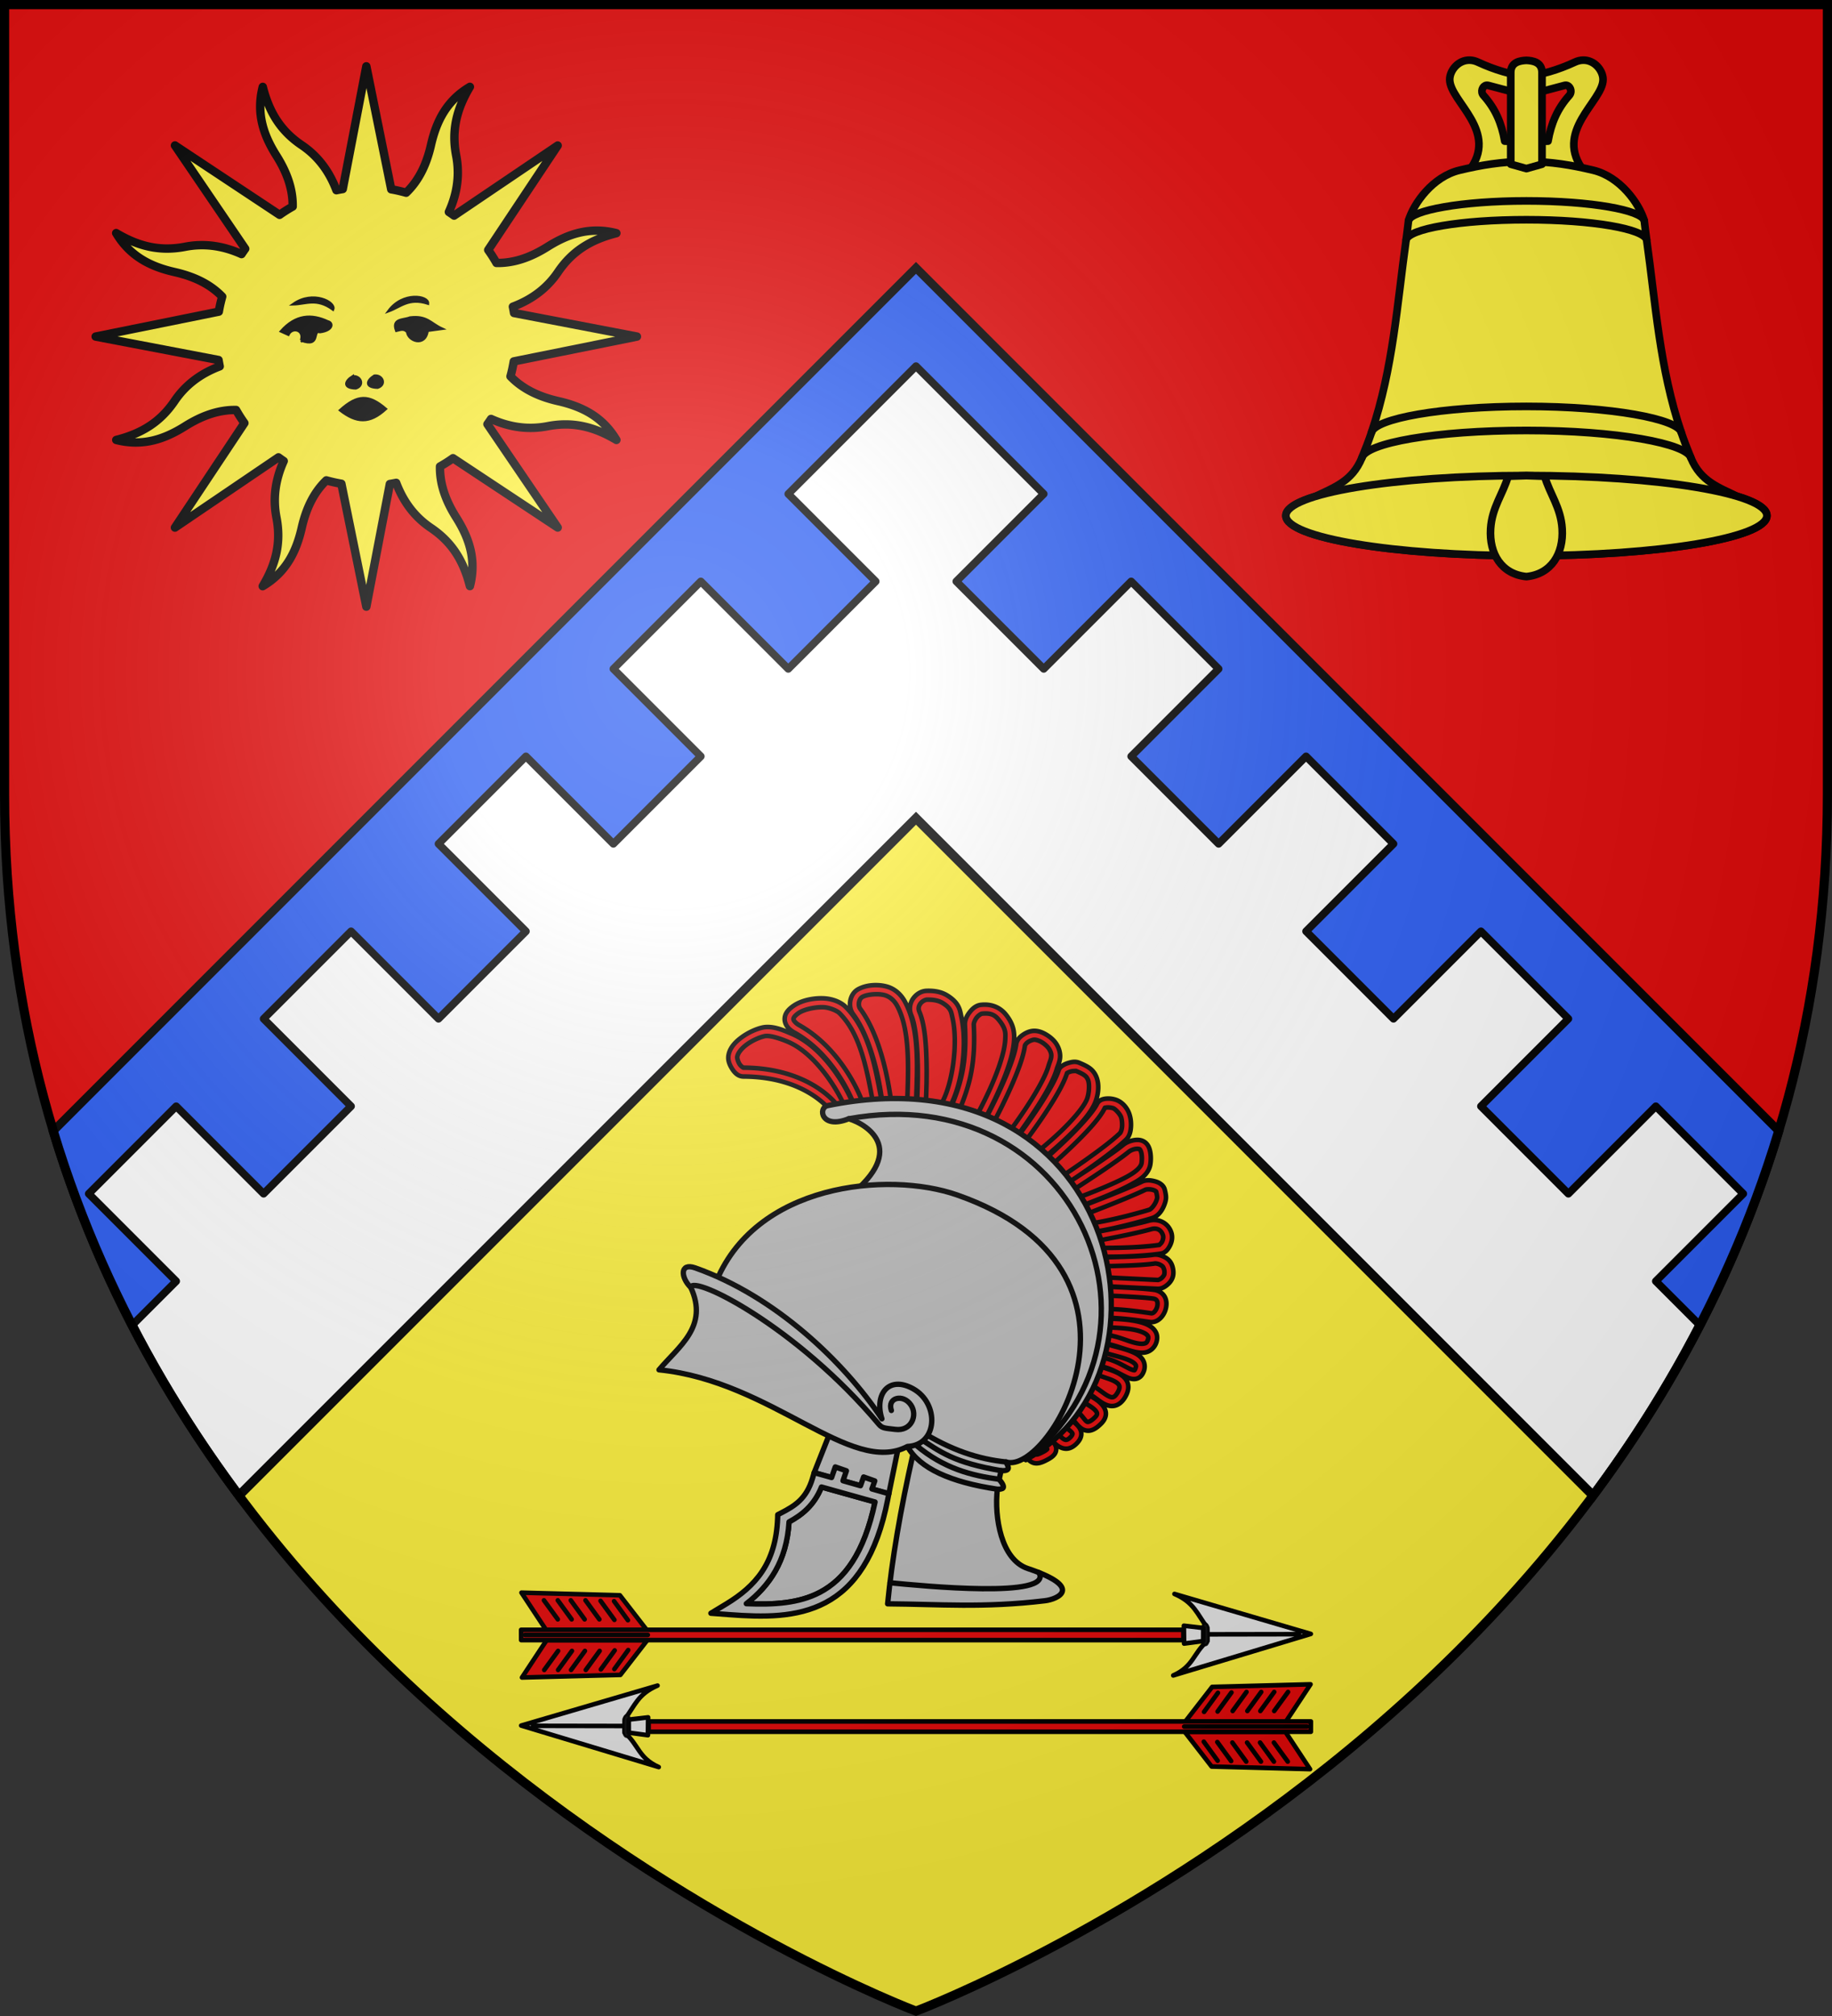 <svg height="660" viewBox="-300 -300 600 660" width="600" xmlns="http://www.w3.org/2000/svg" xmlns:xlink="http://www.w3.org/1999/xlink"><rect x="-300" y="-300" width="600" height="660" fill="#333333" stroke="none"/><radialGradient id="b" cx="-80" cy="-80" gradientUnits="userSpaceOnUse" r="405"><stop offset="0" stop-color="#fff" stop-opacity=".31"/><stop offset=".19" stop-color="#fff" stop-opacity=".25"/><stop offset=".6" stop-color="#6b6b6b" stop-opacity=".125"/><stop offset="1" stop-opacity=".125"/></radialGradient><path d="M-298.5-298.5h597V-40C298.5 246.2 0 358.39 0 358.39S-298.5 246.2-298.5-40z" fill="#e20909"/><path d="m0-117.85-261.086 243.006C-180.963 290.374 0 358.398 0 358.398s180.963-68.024 261.086-233.242z" fill="#fcef3c"/><g stroke="#000" stroke-linecap="round" stroke-linejoin="round" stroke-width="3.444"><path d="M-515.22-709.69c-5.218-.124-9.027 4.68-9.042 8.724-.038 9.952 22.842 23.48 8.409 41.545l26.175-1.085 26.176 1.085c-14.434-18.065 8.446-31.593 8.408-41.545-.015-4.044-3.824-8.848-9.041-8.725-1.204.029-2.477.326-3.798.95-7.06 3.332-15.891 5.956-21.745 6.283-5.854-.327-14.685-2.951-21.745-6.283-1.32-.624-2.593-.921-3.797-.95zm7.504 11.346c.253-.035.537-.029.814.045l17.224 4.566 17.225-4.566c2.213-.59 3.824 2.62 2.124 4.52-5.322 5.951-8.14 12.42-9.584 20.615l-9.765.271-9.765-.271c-1.444-8.195-4.262-14.664-9.584-20.614-1.488-1.663-.457-4.321 1.311-4.566z" fill="#fcef3c" transform="matrix(.726 0 0 .726 555.413 234.925)"/><path d="M-489.678-664.032c-11.576.139-20.325 1.657-30.108 3.978-12.172 2.887-20.762 15.014-23.057 22.693-.361 2.894-.678 5.793-1.085 8.68-4.074 28.938-5.828 57.794-15.596 86.796-1.276 3.787-2.767 7.618-4.386 11.573-4.364 10.66-12.8 13.372-20.75 17.269-8.6 2.59-13.517 5.602-13.517 8.77 0 9.981 48.607 18.082 108.5 18.082 59.891 0 108.499-8.1 108.499-18.082 0-3.168-4.917-6.18-13.517-8.77-7.95-3.897-16.387-6.61-20.751-17.27-1.619-3.954-3.11-7.785-4.385-11.572-9.768-29.002-11.522-57.858-15.597-86.796-.407-2.887-.723-5.786-1.085-8.68-2.295-7.679-10.884-19.806-23.056-22.693-9.784-2.32-18.533-3.84-30.109-3.978z" fill="#fcef3c" transform="matrix(.726 0 0 .726 555.413 234.925)"/><path d="M-415.446-530.312c-1.729-6.451-33.266-12.387-74.232-12.387s-72.422 5.632-74.232 12.387m144.079-11.573c-1.59-5.935-31.29-11.663-69.847-11.663-38.557 0-68.208 5.55-69.846 11.663m124.096-86.796c-1.311-4.894-24.304-9.041-54.25-9.041s-52.928 4.11-54.25 9.041m107.415-8.68c-1.244-4.643-23.818-8.86-53.165-8.86s-51.946 4.31-53.165 8.86" fill="none" transform="matrix(.726 0 0 .726 555.413 234.925)"/><g fill="#fcef3c" transform="matrix(.726 0 0 .726 555.413 234.925)"><ellipse cx="-489.678" cy="-504.283" rx="108.5" ry="18.083"/><path d="M-489.678-709.6c-2.945.13-6.979.815-7.052 5.424v41.41l7.052 1.988 7.053-1.989v-41.409c-.074-4.61-4.107-5.294-7.053-5.424zM-489.678-522.332l-8.227.271c-2.254 7.855-7.316 14.055-7.912 23.71-.693 11.225 4.889 20.44 16.14 21.563 11.25-1.124 16.832-10.338 16.139-21.563-.596-9.655-5.658-15.855-7.912-23.71z"/></g></g><g stroke="#000" stroke-width=".911"><path d="M-216.886-261.424c-2.02 7.884.206 14.374 4.067 20.49 2.986 4.728 4.948 9.768 4.855 15.183a44.236 44.236 0 0 0-3.904 2.474l-31.205-20.682 20.95 30.794a45.16 45.16 0 0 0-1.097 1.591c-5.942-2.67-11.52-3.2-16.835-2.175-7.514 1.45-13.893-.12-20.555-4.081 4.159 7 10.363 10.017 17.427 11.617 5.473 1.24 10.42 3.414 14.196 7.324a44.504 44.504 0 0 0-1.008 4.476l-36.73 7.432 36.647 6.993c.101.63.223 1.257.351 1.885-6.096 2.301-10.43 5.853-13.462 10.33-4.286 6.327-9.88 9.72-17.397 11.618 7.901 2.016 14.395-.232 20.524-4.085 4.74-2.98 9.79-4.937 15.216-4.844a44.117 44.117 0 0 0 2.48 3.895l-20.716 31.164 30.876-20.941c.516.372 1.038.755 1.568 1.105-2.676 5.929-3.196 11.52-2.168 16.825 1.453 7.497-.131 13.836-4.101 20.483 7.015-4.15 10.038-10.34 11.642-17.389 1.242-5.461 3.422-10.398 7.34-14.165 1.48.411 2.967.748 4.486 1.006l7.448 36.65 7.008-36.568c.631-.1 1.26-.221 1.89-.35 2.304 6.085 5.867 10.409 10.352 13.434 6.341 4.276 9.74 9.857 11.644 17.358 2.02-7.884-.233-14.363-4.094-20.479-2.992-4.738-4.932-9.762-4.828-15.194a44.237 44.237 0 0 0 3.877-2.463l31.232 20.67-20.961-30.82c.368-.508.735-1.03 1.08-1.553 5.945 2.679 11.544 3.19 16.863 2.164 7.513-1.45 13.867.13 20.528 4.092-4.159-7-10.352-9.99-17.416-11.59-5.467-1.239-10.409-3.456-14.18-7.362.409-1.47.723-2.955.98-4.465l36.743-7.406-36.66-7.02c-.1-.628-.221-1.256-.35-1.884 6.102-2.3 10.43-5.853 13.462-10.33 4.286-6.327 9.89-9.693 17.408-11.592-7.901-2.016-14.406.206-20.535 4.059-4.748 2.985-9.783 4.92-15.227 4.817a44.12 44.12 0 0 0-2.469-3.869l20.727-31.137-30.898 20.889a45.262 45.262 0 0 0-1.557-1.079c2.68-5.927 3.207-11.495 2.179-16.798-1.454-7.498.12-13.863 4.09-20.51-7.015 4.15-10.012 10.329-11.615 17.378-1.244 5.467-3.462 10.42-7.393 14.187-1.47-.407-2.951-.76-4.46-1.017l-7.422-36.662-7.034 36.58c-.63.1-1.26.221-1.89.35-2.305-6.085-5.865-10.408-10.352-13.434-6.341-4.276-9.714-9.868-11.617-17.37z" fill="#fcef3c" stroke-linecap="round" stroke-linejoin="round" stroke-width="2.505" transform="matrix(1.098 0 0 1.098 24.2 15.492)"/><path d="M-190.102-175.06c2.387-.303 3.605 2.613.965 3.467-3.866-.096-3.183-2.088-.965-3.468zm6.505-.204c2.388-.302 3.606 2.613.966 3.468-3.866-.097-3.183-2.088-.966-3.468zm9.848-13.102c-1.094-1.224-2.188-.621-3.283-.385-1.378-3.619 2.127-3.062 4.055-3.853 5.085-.62 6.115 1.732 9.462 3.275l-4.248.578c-.702 4.969-5.769 2.996-5.986.385zm-5.567-6.248c3.484-1.258 5.94-4.09 11.662-2.258.17-2.207-7.412-3.508-11.662 2.258zm-28.417-2.036c3.704-.093 6.932-2.004 11.779 1.541.861-2.04-5.919-5.668-11.779-1.541zm2.317 10.79c1.048-3.155-2.66-4.16-3.861-1.735l-2.124-.963c4.349-4.903 9.04-5.166 13.902-2.89 1.626.375 1.556 2.576-2.317 3.082-2.52-.813.33 4.728-5.6 2.505zm11.636 20.85c4.884 3.762 8.695 4.046 13.549-.39-5.02-4.298-8.314-4.3-13.549.39z" fill-rule="evenodd" stroke-width=".83" transform="matrix(1.098 0 0 1.098 24.2 15.492)"/></g><g stroke="#000" stroke-linecap="round" stroke-linejoin="round" stroke-width="1.682"><path d="M1.214 171.071c-3.962 17.547-6.634 33.287-7.996 47.194 16.079.108 30.146 1.35 49.534-.975 3.931-.471 12.401-4.17-5.46-10.14-8.354-2.793-10.558-16.102-9.556-24.963z" fill="#bababa" transform="matrix(1.041 0 0 1.04 -2.232 -1.935)"/><path d="M-23.6 62.304s-7.874-11.312-28.535-11.414c-1.807-.009-3.62-3.226-3.341-5.01.568-3.641 6.015-6.823 9.604-7.656 2.458-.57 5.887.833 8.213 1.81 9.306 3.906 16.427 15.562 18.93 21.853" fill="#e20909" transform="matrix(1.041 0 0 1.04 -2.232 -1.935)"/><path d="M-16.32 59.986s-5.592-15.223-19.1-22.753c-1.607-.896-4.384-3.246-.068-6.136 2.306-1.544 6.267-2.24 9.032-2 1.783.155 4.255 1.005 5.516 2.276 6.568 6.616 8.686 16.582 10.894 28.82M-7.15 59.572c-2.181-15.235-6.235-23.544-9.378-27.778-1.297-1.748-.744-4.767 1.173-5.8 2.205-1.187 5.794-1.333 8.136-.62 2.015.613 3.61 2.082 4.62 3.93C1.777 37.32 1.148 49.433.778 59.986M3.86 60.124s1.243-20.318-1.91-27.648C.605 29.344 3.49 26.74 5.537 26.684c1.54-.042 3.804.11 5.654 1.241 3.384 2.07 3.39 3.846 3.793 5.585 1.901 8.228.264 21.156-3.586 27.924M14.637 61.986c3.083-7.55 4.902-14.073 4.275-25.994-.098-1.868 2-4.706 3.861-4.895 3.414-.347 5.23.906 6.55 2.55 2.36 2.94 2.389 4.868 2.276 7.103-.471 9.27-9.664 25.442-9.664 25.442M24.91 66.95s9.121-16.881 10.136-24.615c.202-1.542 2.651-2.973 4.206-3.033 2.105-.082 4.93 1.837 5.998 3.654 1.703 2.896.402 4.66-.138 6.55-2.06 7.214-12.824 21.443-12.824 21.443M35.046 72.328s10.901-14.13 13.306-21.58c.376-1.167 3.49-1.99 4.62-1.518 2.842 1.188 3.76 1.858 4.482 3.379.96 2.018.589 5.384-.276 7.446-2.771 6.612-16.41 17.375-16.41 17.375M43.527 79.43S57.503 67.406 60.35 61.503c.57-1.183 3.114-1.013 4.344-.552 1.4.525 2.86 2.298 3.31 3.724.587 1.867.65 5.122-.76 6.48-5.326 5.14-18.89 13.997-18.89 13.997M50.766 86.876s12.9-8.29 17.444-11.997c1.16-.946 3.58-1.679 4.896-.965 1.607.871 1.66 3.985 1.379 5.791-.414 2.646-3.519 4.285-4.681 4.957-5.42 3.131-16.556 7.18-16.556 7.18M55.8 94.047s13.223-5.052 17.926-7.378c1.485-.734 4.91-.09 5.31 1.517.488 1.97.437 2.41.137 3.379-.48 1.553-1.688 3.503-3.24 3.985-2.857.886-11.52 3.306-18.34 4.29M59.109 102.596s11.595-2.153 16.648-3.59c2.21-.63 4.54.269 5.387 2.753.72 2.116-.956 4.718-2.247 4.905-8.041 1.167-19.236.936-19.236.936M61.315 110.594s11.455-.154 15.79-.827c1.21-.188 3.028.56 3.792 1.517.744.933 1.069 2.824.62 3.93-.466 1.15-2.07 2.54-3.31 2.482-7.503-.348-16.892-.827-16.892-.827M61.798 119.833s10.737.397 15.03.966c4.795.635 2.399 7.864-.896 7.377-7.462-1.102-9.85-1.202-13.858-1.379M62.487 129.831c2.182.258 15.938-.061 13.928 5.792-1.77 5.153-9.653-.368-14.48-.552M61.66 137.829c5.078 1.635 12.239 2.505 10.894 6.62-1.465 4.481-5.649-1.327-12.066-2.276M59.73 144.862c3.102 1.366 10.28 2.258 6.963 7.722-3.1 5.109-6.891-.902-9.86-1.724M55.386 153.55c3.685 1.919 6.784 4.232 4.068 6.963-4.296 4.32-5.206.057-7.378-1.655M49.939 161.34c1.222 1.291 4.644 2.747 1.586 5.654-2.55 2.424-4.433.106-6.068-1.586" fill="#e20909" transform="matrix(1.041 0 0 1.04 -2.232 -1.935)"/><path d="M37.252 170.373c1.89 2.043 1.872 3.305 5.792 1.172 3.263-1.776 1.454-2.829.276-4.206" fill="#fff" transform="matrix(1.041 0 0 1.04 -2.232 -1.935)"/><path d="m44.384 166.43-2.115 1.826c.65.76 1.094 1.253 1.159 1.303-.104.121-.38.392-1.043.753-.93.506-1.582.798-1.97.898-.388.1-.447.048-.492.03-.09-.038-.608-.698-1.651-1.826l-2.028 1.912c.847.915 1.253 1.92 2.607 2.491.677.286 1.49.286 2.26.087.77-.199 1.576-.57 2.606-1.13.914-.497 1.558-.98 2.028-1.622.47-.642.634-1.575.435-2.26-.4-1.367-1.322-1.907-1.796-2.461zm6.575-6.053-2.028 1.912c.878.926 1.906 1.583 2.26 2.085.177.251.199.306.174.464-.026.158-.183.56-.811 1.158-.496.471-.838.597-1.072.638-.234.04-.42.005-.724-.145-.61-.3-1.436-1.175-2.289-2.057l-1.998 1.94c.782.81 1.691 1.931 3.07 2.608.69.338 1.546.56 2.433.405.887-.153 1.74-.649 2.52-1.39.9-.856 1.467-1.75 1.622-2.723.156-.973-.188-1.883-.637-2.52-.898-1.275-2.175-2.01-2.52-2.375zm5.07-8.053-1.275 2.462c1.78.928 3.341 1.97 3.968 2.781.314.406.389.677.377.898-.012.22-.12.552-.638 1.072-.976.981-1.658 1.334-1.998 1.42-.34.084-.405.062-.696-.146-.58-.414-1.386-1.896-2.838-3.041l-1.71 2.172c.72.567 1.464 2.064 2.955 3.129.746.532 1.848.885 2.955.608s2.13-.994 3.302-2.172c.842-.847 1.393-1.856 1.448-2.897.056-1.041-.373-1.97-.955-2.723-1.165-1.508-2.992-2.571-4.896-3.563zm4.257-8.748-1.13 2.55c1.812.797 4.295 1.381 5.736 2.259.72.438 1.095.86 1.217 1.274.12.415.096 1.04-.609 2.202-.647 1.066-1.11 1.299-1.477 1.361-.368.062-.903-.085-1.622-.492-.719-.408-1.554-1.03-2.404-1.651-.85-.621-1.692-1.263-2.781-1.565l-.753 2.694c.395.11 1.12.523 1.911 1.101.792.578 1.678 1.294 2.665 1.854.988.56 2.14 1.004 3.447.782 1.308-.222 2.487-1.148 3.39-2.636.953-1.57 1.287-3.1.897-4.432-.389-1.332-1.385-2.23-2.433-2.868-2.094-1.275-4.763-1.864-6.054-2.433zm1.796-7.068-.84 2.636c2.652.854 5.686 1.497 7.734 2.347 1.025.424 1.77.919 2.086 1.303.315.385.392.548.174 1.217-.14.425-.292.638-.348.695-.056.057-.014.022-.087.029-.146.015-.84-.162-1.796-.637-1.91-.95-4.742-2.775-8.313-3.303l-.406 2.752c2.846.421 5.321 1.97 7.474 3.042 1.076.535 2.08 1.025 3.33.898a2.985 2.985 0 0 0 1.768-.84c.478-.48.786-1.072 1.014-1.767.454-1.389.142-2.866-.667-3.853s-1.924-1.603-3.157-2.114c-2.465-1.023-5.54-1.624-7.966-2.405zm.58-8.052-.348 2.751c.747.089 1.94.107 3.476.203 1.535.096 3.324.258 4.953.58s3.07.834 3.795 1.39c.363.278.556.545.637.782.08.237.086.51-.087 1.014-.314.916-.593 1.057-1.274 1.188-.681.13-1.815.009-3.129-.348-2.627-.714-5.776-2.235-8.69-2.346l-.116 2.78c1.914.073 5.119 1.426 8.082 2.23 1.482.403 2.929.713 4.374.435s2.82-1.38 3.39-3.041c.329-.96.382-1.943.086-2.81-.295-.867-.886-1.566-1.564-2.085-1.357-1.04-3.122-1.55-4.953-1.912-1.832-.362-3.735-.538-5.33-.638-1.595-.1-2.96-.133-3.302-.173zm-.812-10.023-.115 2.781s10.84.416 14.917.956c.844.112 1.106.375 1.304.753.198.378.237 1.013.087 1.68s-.504 1.34-.898 1.738c-.395.399-.707.509-1.014.464-7.493-1.107-9.985-1.214-13.99-1.39l-.117 2.78c4.009.176 6.27.264 13.701 1.361 1.34.198 2.558-.434 3.39-1.274.83-.84 1.39-1.912 1.65-3.07.262-1.16.251-2.423-.347-3.564s-1.864-2.024-3.418-2.23c-4.51-.597-15.15-.985-15.15-.985zm15.034-10.051c-4 .62-15.584.81-15.584.81l.029 2.782s11.32-.115 15.99-.84c.225-.035.806.048 1.332.26.526.213 1.002.557 1.159.753.148.186.375.705.463 1.246.088.54.019 1.114-.058 1.304-.098.241-.479.776-.927 1.13-.448.352-.94.495-1.014.492-7.497-.348-16.887-.84-16.887-.84l-.145 2.78s9.379.493 16.888.84c1.165.054 2.116-.485 2.896-1.1.78-.615 1.399-1.351 1.767-2.26.372-.917.38-1.866.232-2.78s-.446-1.802-1.043-2.55c-.607-.76-1.412-1.24-2.288-1.593-.876-.353-1.824-.587-2.81-.434zm.637-10.92a6.017 6.017 0 0 0-2.143.202c-4.866 1.384-16.511 3.563-16.511 3.563l.492 2.723s11.532-2.13 16.772-3.62c1.628-.464 3.08.038 3.708 1.882.198.582.065 1.407-.29 2.085-.355.68-1.015 1.01-.84.985-7.834 1.137-19.031.927-19.031.927l-.058 2.781s11.217.241 19.466-.956c1.466-.213 2.3-1.264 2.925-2.462.626-1.198.957-2.724.435-4.258-.799-2.344-2.789-3.672-4.925-3.853zm-2.433-12.514c-.676.019-1.336.15-1.97.463-4.492 2.221-17.814 7.329-17.814 7.329l.985 2.607s13.132-5.015 18.046-7.445c.217-.107 1.276-.207 2.115 0 .419.104.799.259 1.013.406.215.147.24.231.232.203.236.95.312 1.475.319 1.767.006.291-.035.42-.174.869-.383 1.239-1.584 2.843-2.317 3.07-2.78.863-11.467 3.297-18.133 4.258l.405 2.752c6.975-1.006 15.607-3.435 18.539-4.345 2.372-.736 3.593-3.028 4.171-4.895.16-.52.305-1.104.29-1.767-.015-.664-.153-1.356-.406-2.376-.207-.832-.775-1.422-1.361-1.824-.587-.403-1.24-.645-1.912-.811-.673-.167-1.351-.28-2.028-.261zm-3.07-12.717a6.63 6.63 0 0 0-1.738.174c-1.113.259-2.144.73-2.955 1.39-4.331 3.534-17.322 11.906-17.322 11.906l1.506 2.346s12.828-8.2 17.583-12.079c.35-.285 1.11-.674 1.825-.84.716-.166 1.366-.091 1.535 0 .2.108.52.655.666 1.564.147.91.12 2.04 0 2.81-.262 1.683-2.755 3.251-3.997 3.969-5.156 2.978-16.337 7.067-16.337 7.067l.927 2.607s11.115-3.986 16.8-7.27c1.083-.626 4.795-2.36 5.36-5.967a12.091 12.091 0 0 0 0-3.68c-.213-1.317-.707-2.77-2.115-3.533a3.868 3.868 0 0 0-1.738-.464zm-9.82-13.006c-.543.03-1.102.115-1.651.348-.549.233-1.124.661-1.448 1.333-1.197 2.482-5.396 7.065-9.212 10.775s-7.27 6.691-7.27 6.691l1.825 2.115s3.501-3.03 7.386-6.807c3.885-3.778 8.112-8.166 9.762-11.587-.039.08-.07.083.058.03.127-.055.377-.1.695-.117.636-.035 1.481.121 1.854.261.733.275 2.203 1.923 2.49 2.839.23.726.364 1.871.29 2.896-.073 1.025-.397 1.856-.695 2.144C61.23 75.02 47.6 83.992 47.6 83.992l1.506 2.317s13.517-8.76 19.118-14.164c1.111-1.072 1.435-2.53 1.535-3.94s-.075-2.798-.434-3.94c-.61-1.934-2.077-3.83-4.142-4.605a7.44 7.44 0 0 0-2.984-.435zM51.712 47.668c-.581.045-1.156.2-1.738.376a6.514 6.514 0 0 0-1.65.754c-.514.33-1.053.755-1.304 1.535-1.093 3.386-4.387 8.784-7.387 13.209-3 4.424-5.677 7.936-5.677 7.936l2.201 1.71s2.741-3.58 5.793-8.082c3.053-4.503 6.423-9.867 7.735-13.933-.064.196-.068.079.144-.058s.57-.29.956-.406c.77-.233 1.77-.153 1.651-.202 1.384.578 2.217 1.01 2.723 1.39.506.38.745.678 1.043 1.303.643 1.352.392 4.62-.319 6.315-1.175 2.805-5.185 7.217-8.892 10.689s-7.097 6.14-7.097 6.14l1.738 2.173s3.437-2.723 7.241-6.286c3.805-3.562 7.992-7.836 9.588-11.644 1.018-2.428 1.538-5.888.261-8.574a6.157 6.157 0 0 0-1.883-2.318c-.843-.632-1.874-1.128-3.33-1.738a3.78 3.78 0 0 0-1.797-.29zM39.2 37.906c-1.175.046-2.31.502-3.332 1.188s-2.013 1.637-2.201 3.07c-.454 3.463-2.943 9.658-5.33 14.802s-4.635 9.327-4.635 9.327l2.434 1.304s2.294-4.242 4.721-9.472 5.002-11.343 5.562-15.613c.014-.11.343-.67.985-1.101.64-.43 1.531-.71 1.911-.724.608-.024 1.638.303 2.578.898.941.594 1.802 1.454 2.173 2.085.71 1.209.715 1.913.58 2.694-.136.782-.55 1.633-.87 2.752-.92 3.225-4.088 8.646-7.01 13.064-2.921 4.418-5.59 7.937-5.59 7.937l2.23 1.68s2.702-3.61 5.678-8.11 6.218-9.799 7.357-13.789c.22-.77.732-1.744.956-3.041.225-1.297.037-2.918-.956-4.606-.697-1.185-1.805-2.213-3.07-3.012-1.265-.8-2.673-1.391-4.171-1.333zm-16.57-8.197c-1.573.16-2.726 1.185-3.62 2.346-.894 1.16-1.556 2.508-1.477 3.997.618 11.754-1.123 17.936-4.172 25.404l2.578 1.043c3.117-7.633 5.01-14.503 4.374-26.592-.02-.378.303-1.37.898-2.143.596-.773 1.423-1.246 1.71-1.275 3.029-.308 4.183.6 5.33 2.028 2.177 2.713 2.08 3.988 1.969 6.17-.214 4.218-2.567 10.56-4.895 15.7s-4.606 9.124-4.606 9.124l2.433 1.362s2.307-4.092 4.693-9.357c2.385-5.264 4.9-11.632 5.156-16.684.116-2.287-.036-4.886-2.578-8.053-1.494-1.86-3.994-3.457-7.792-3.07zM5.51 25.306c-1.594.043-3.09.893-4.142 2.259-1.052 1.366-1.566 3.42-.695 5.446 1.366 3.175 1.945 10.11 2.028 16.047a161.873 161.873 0 0 1-.232 10.979l2.78.173s.316-5.126.232-11.18c-.083-6.056-.472-12.937-2.259-17.091-.476-1.107-.217-1.932.348-2.665.565-.733 1.546-1.175 1.998-1.188 1.412-.038 3.43.118 4.896 1.014 1.541.942 2.144 1.704 2.49 2.375.348.672.443 1.378.667 2.347 1.79 7.746.111 20.685-3.447 26.939l2.433 1.361c4.143-7.282 5.75-20.228 3.737-28.937-.178-.77-.295-1.815-.898-2.984s-1.69-2.35-3.534-3.476C9.68 25.36 7.18 25.26 5.51 25.305zm-16.945-1.767c-1.614.104-3.218.513-4.577 1.245-1.407.758-2.21 2.128-2.49 3.563s-.065 3.03.868 4.287c2.965 3.995 6.939 12.075 9.096 27.142l2.751-.406c-2.205-15.405-6.296-23.942-9.616-28.416-.364-.49-.527-1.287-.377-2.057.15-.769.563-1.406 1.072-1.68 1.692-.911 5.184-1.103 7.097-.521 1.619.493 2.931 1.693 3.794 3.273C.252 37.42-.23 49.38-.6 59.95l2.78.088c.37-10.536 1.125-22.818-3.563-31.4C-2.54 26.519-4.39 24.765-6.8 24.03c-1.386-.422-3.021-.596-4.635-.492zm-14.889 4.17c-3.11-.27-7.178.385-9.935 2.231-1.21.81-2.049 1.638-2.52 2.578a3.766 3.766 0 0 0-.203 2.839c.561 1.675 1.938 2.565 2.896 3.1 12.954 7.22 18.452 22.014 18.452 22.014l2.607-.956s-5.666-15.654-19.726-23.492c-.65-.362-1.443-1.117-1.593-1.564-.075-.224-.113-.354.058-.695.17-.341.614-.87 1.564-1.506 1.855-1.242 5.72-1.978 8.14-1.767 1.456.126 3.823 1.008 4.663 1.853 6.182 6.227 8.311 15.883 10.515 28.098l2.723-.492c-2.212-12.262-4.313-22.54-11.268-29.546-1.683-1.695-4.263-2.51-6.373-2.694zm-17.409 9.01c-.818-.065-1.656-.043-2.462.144-2.023.47-4.385 1.54-6.43 3.013-2.046 1.473-3.85 3.365-4.23 5.793-.23 1.472.32 2.866 1.101 4.113.782 1.248 1.895 2.483 3.62 2.491 10.079.05 16.94 2.817 21.291 5.533 4.353 2.717 6.112 5.301 6.112 5.301l2.26-1.593s-2.173-3.09-6.923-6.054c-4.75-2.965-12.156-5.915-22.74-5.967-.08 0-.767-.379-1.274-1.188-.506-.81-.744-1.889-.695-2.201.19-1.213 1.382-2.732 3.1-3.969 1.717-1.236 3.88-2.185 5.445-2.549 1.691-.392 5.043.766 7.358 1.738 8.63 3.623 15.805 15.09 18.19 21.088l2.579-1.043c-2.62-6.584-9.715-18.432-19.697-22.623-1.753-.736-4.15-1.833-6.605-2.028z" fill="#e20909" stroke-width="1.442" transform="matrix(1.041 0 0 1.04 -2.232 -1.935)"/><path d="M-20.94 91.496C.396 75.95-12.864 67.423-19.01 65.57c-8.642 3.49-9.797-3.49-6.619-4.137 90.951-18.525 113.539 83.357 62.33 111.42z" fill="#bababa" transform="matrix(1.041 0 0 1.04 -2.232 -1.935)"/><path d="M-19.01 65.571C51.425 52.7 87.37 132.621 36.7 172.855" fill="none" transform="matrix(1.041 0 0 1.04 -2.232 -1.935)"/><path d="m-61.191 118.027 46.999 46.609 13.65 4.095c3.82 6.888 13.539 11.248 28.278 13.456 1.576-.005 3.077-.065.585-3.12l.585-2.73c3.422.178 2.111-1.419 1.56-2.73 13.658 4.475 52.336-60.37-15.406-84.052-21.646-7.567-63.98-3.76-76.251 28.472z" fill="#bababa" transform="matrix(1.041 0 0 1.04 -2.232 -1.935)"/><path d="M-6.05 211.635c10.086.976 51.684 5.087 46.852-3.212m-12.48-29.356c-8.712-1.174-17.422-3.377-26.133-10.726m26.717 7.996C14.17 173.84 9.74 170.493 2.774 165.806m27.692 7.8c-8.49-.845-17.383-3.71-26.912-9.75" fill="none" transform="matrix(1.041 0 0 1.04 -2.232 -1.935)"/><path d="m-27.598 181.493 16.858 4.722c-3.444 16.228-9.646 24.359-17.322 28.416-6.623 3.501-14.638 3.964-23.173 3.592 7.202-5.579 12.69-13.363 13.44-25.751 3.925-2.12 7.883-5.143 10.197-10.979zM-29.887 176.975l5.525-13.966 21.387 3.857-3.42 16.742z" fill="#bababa" transform="matrix(1.041 0 0 1.04 -2.232 -1.935)"/><path d="m-23.253 175.179-1.159 3.33-3.708-1.042-1.767-.492-.521 1.767c-1.961 6.53-5.591 8.702-9.994 10.978l-.956.492-.028 1.072c-.54 14.37-7.119 21.5-16.077 26.968l-4.924 2.984 5.735.434c10.61.8 21.265 1.025 30.328-3.766 9.063-4.79 16.122-14.596 19.61-32.645l.32-1.651-1.652-.463-3.679-1.043.898-2.52-3.505-1.246-.985 2.752-5.503-1.564 1.072-3.129zm-4.345 6.314 16.858 4.722c-3.444 16.228-9.646 24.359-17.322 28.416-6.623 3.501-14.638 3.964-23.173 3.592 7.202-5.579 12.69-13.363 13.44-25.751 3.925-2.12 7.883-5.143 10.197-10.979zM-78.705 144.603c6.265-7.453 15.667-13.628 9.992-25.945-3.164-3.035-3.53-7.875 1.403-6.135 25.18 8.881 46.876 29.672 58.725 47.506-2.442-7.604 2.07-13.76 9.817-9.466 8.327 4.615 7.855 17.746-1.773 18.168-17.827 9.433-42.552-20.542-78.164-24.128z" fill="#bababa" transform="matrix(1.041 0 0 1.04 -2.232 -1.935)"/><path d="M-68.713 118.658c.542-4.06 33.307 12.22 59.278 43.225 1.001 1.195 2.268 1.112 5.058 1.477 5.04.66 7.157-4.417 4.908-7.713-2.448-3.59-7.543-2.304-6.135 1.753" fill="none" transform="matrix(1.041 0 0 1.04 -2.232 -1.935)"/></g><g id="a" stroke="#000" stroke-linecap="round" stroke-linejoin="round" stroke-width="1.51" transform="matrix(.994 0 0 .993 8.747 .016)"><path d="m-130.499 238.611-8.124 12.315 32.415-.86 8.87-11.452zm-.166-3.344-8.125-12.314 32.415.86 8.87 11.452z" style="fill:#e20909;fill-rule:evenodd;stroke:#000;stroke-width:1.51;stroke-linecap:round;stroke-linejoin:round"/><path d="M76.362 223.373c6.546 2.82 7.43 6.65 10.796 11.069l.052 4.444c-4.677 4.018-4.508 8.353-11.248 11.358l45.321-13.687zM117.394 236.646l-30.208.05" style="fill:#e6e6e6;fill-rule:evenodd;stroke:#000;stroke-width:1.51;stroke-linecap:round;stroke-linejoin:round"/><rect height="1.326" rx="1.481" ry="1.481" style="opacity:.9;fill:#bababa;stroke:#000;stroke-width:1.51;stroke-linecap:round;stroke-linejoin:round" transform="rotate(89.326) skewX(-.172)" width="6.36" x="234.272" y="-84.395"/><path d="m85.838 234.593-6.374-.744.07 5.891 6.291-.842z" style="fill:#e6e6e6;fill-rule:evenodd;stroke:#000;stroke-width:1.51;stroke-linecap:round;stroke-linejoin:round"/><path d="M-139.85 235.199H78.349v3.4h-218.197z" style="fill:#e20909;fill-rule:evenodd;stroke:#000;stroke-width:1.51;stroke-linecap:round;stroke-linejoin:round" transform="matrix(1 -0 .004 1 0 0)"/><path d="m-126.726 242.163-4.563 6.274m9.126-6.274-4.563 6.274m8.84-6.274-4.562 6.274m9.411-6.274-4.563 6.274m9.52-6.447-4.562 6.274m9.016-6.386-4.563 6.274m-18.633-16.398-4.563-6.274m9.126 6.274-4.563-6.274m8.841 6.274-4.563-6.274m9.411 6.274-4.563-6.274m9.521 6.447-4.563-6.274m9.017 6.386-4.563-6.274m11.122 11.122h-40.497" fill="none"/></g><use height="100%" transform="matrix(-1 0 0 1 0 30)" width="100%" xlink:href="#a"/><path d="M0-212.121-282.512 70.39c13.784 45.658 35.436 85.255 60.764 119.236L0-32.121l221.748 221.748c25.328-33.98 46.98-73.578 60.764-119.236z" fill="#fff" stroke="#000" stroke-width="3"/><path d="m0-212.121-282.512 282.51c6.832 22.63 15.599 43.772 25.785 63.48l14.426-14.424-28.638-28.638 28.638-28.637 28.637 28.637 28.639-28.637-28.64-28.639 28.64-28.638 28.636 28.638 28.639-28.638-28.639-28.637 28.639-28.639 28.637 28.639 28.638-28.639-28.638-28.637 28.638-28.638 28.64 28.638 28.636-28.638-28.637-28.637L0-180.133l41.838 41.838-28.639 28.637L41.838-81.02l28.637-28.638L99.113-81.02 70.475-52.383l28.638 28.639 28.637-28.639 28.639 28.639-28.637 28.637 28.637 28.638 28.638-28.636 28.637 28.636-28.637 28.639 28.637 28.637 28.639-28.637 28.636 28.637-28.636 28.638 14.424 14.424c10.186-19.708 18.953-40.85 25.785-63.48z" fill="#2b5df2" stroke="#000" stroke-linecap="round" stroke-linejoin="round" stroke-width="2.5"/><path d="M-298.5-298.5h597v258.543C298.5 246.291 0 358.5 0 358.5S-298.5 246.291-298.5-39.957z" fill="url(#b)"/><path d="M-298.5-298.5h597v258.503C298.5 246.206 0 358.398 0 358.398S-298.5 246.206-298.5-39.997z" fill="none" stroke="#000" stroke-width="3"/></svg>
